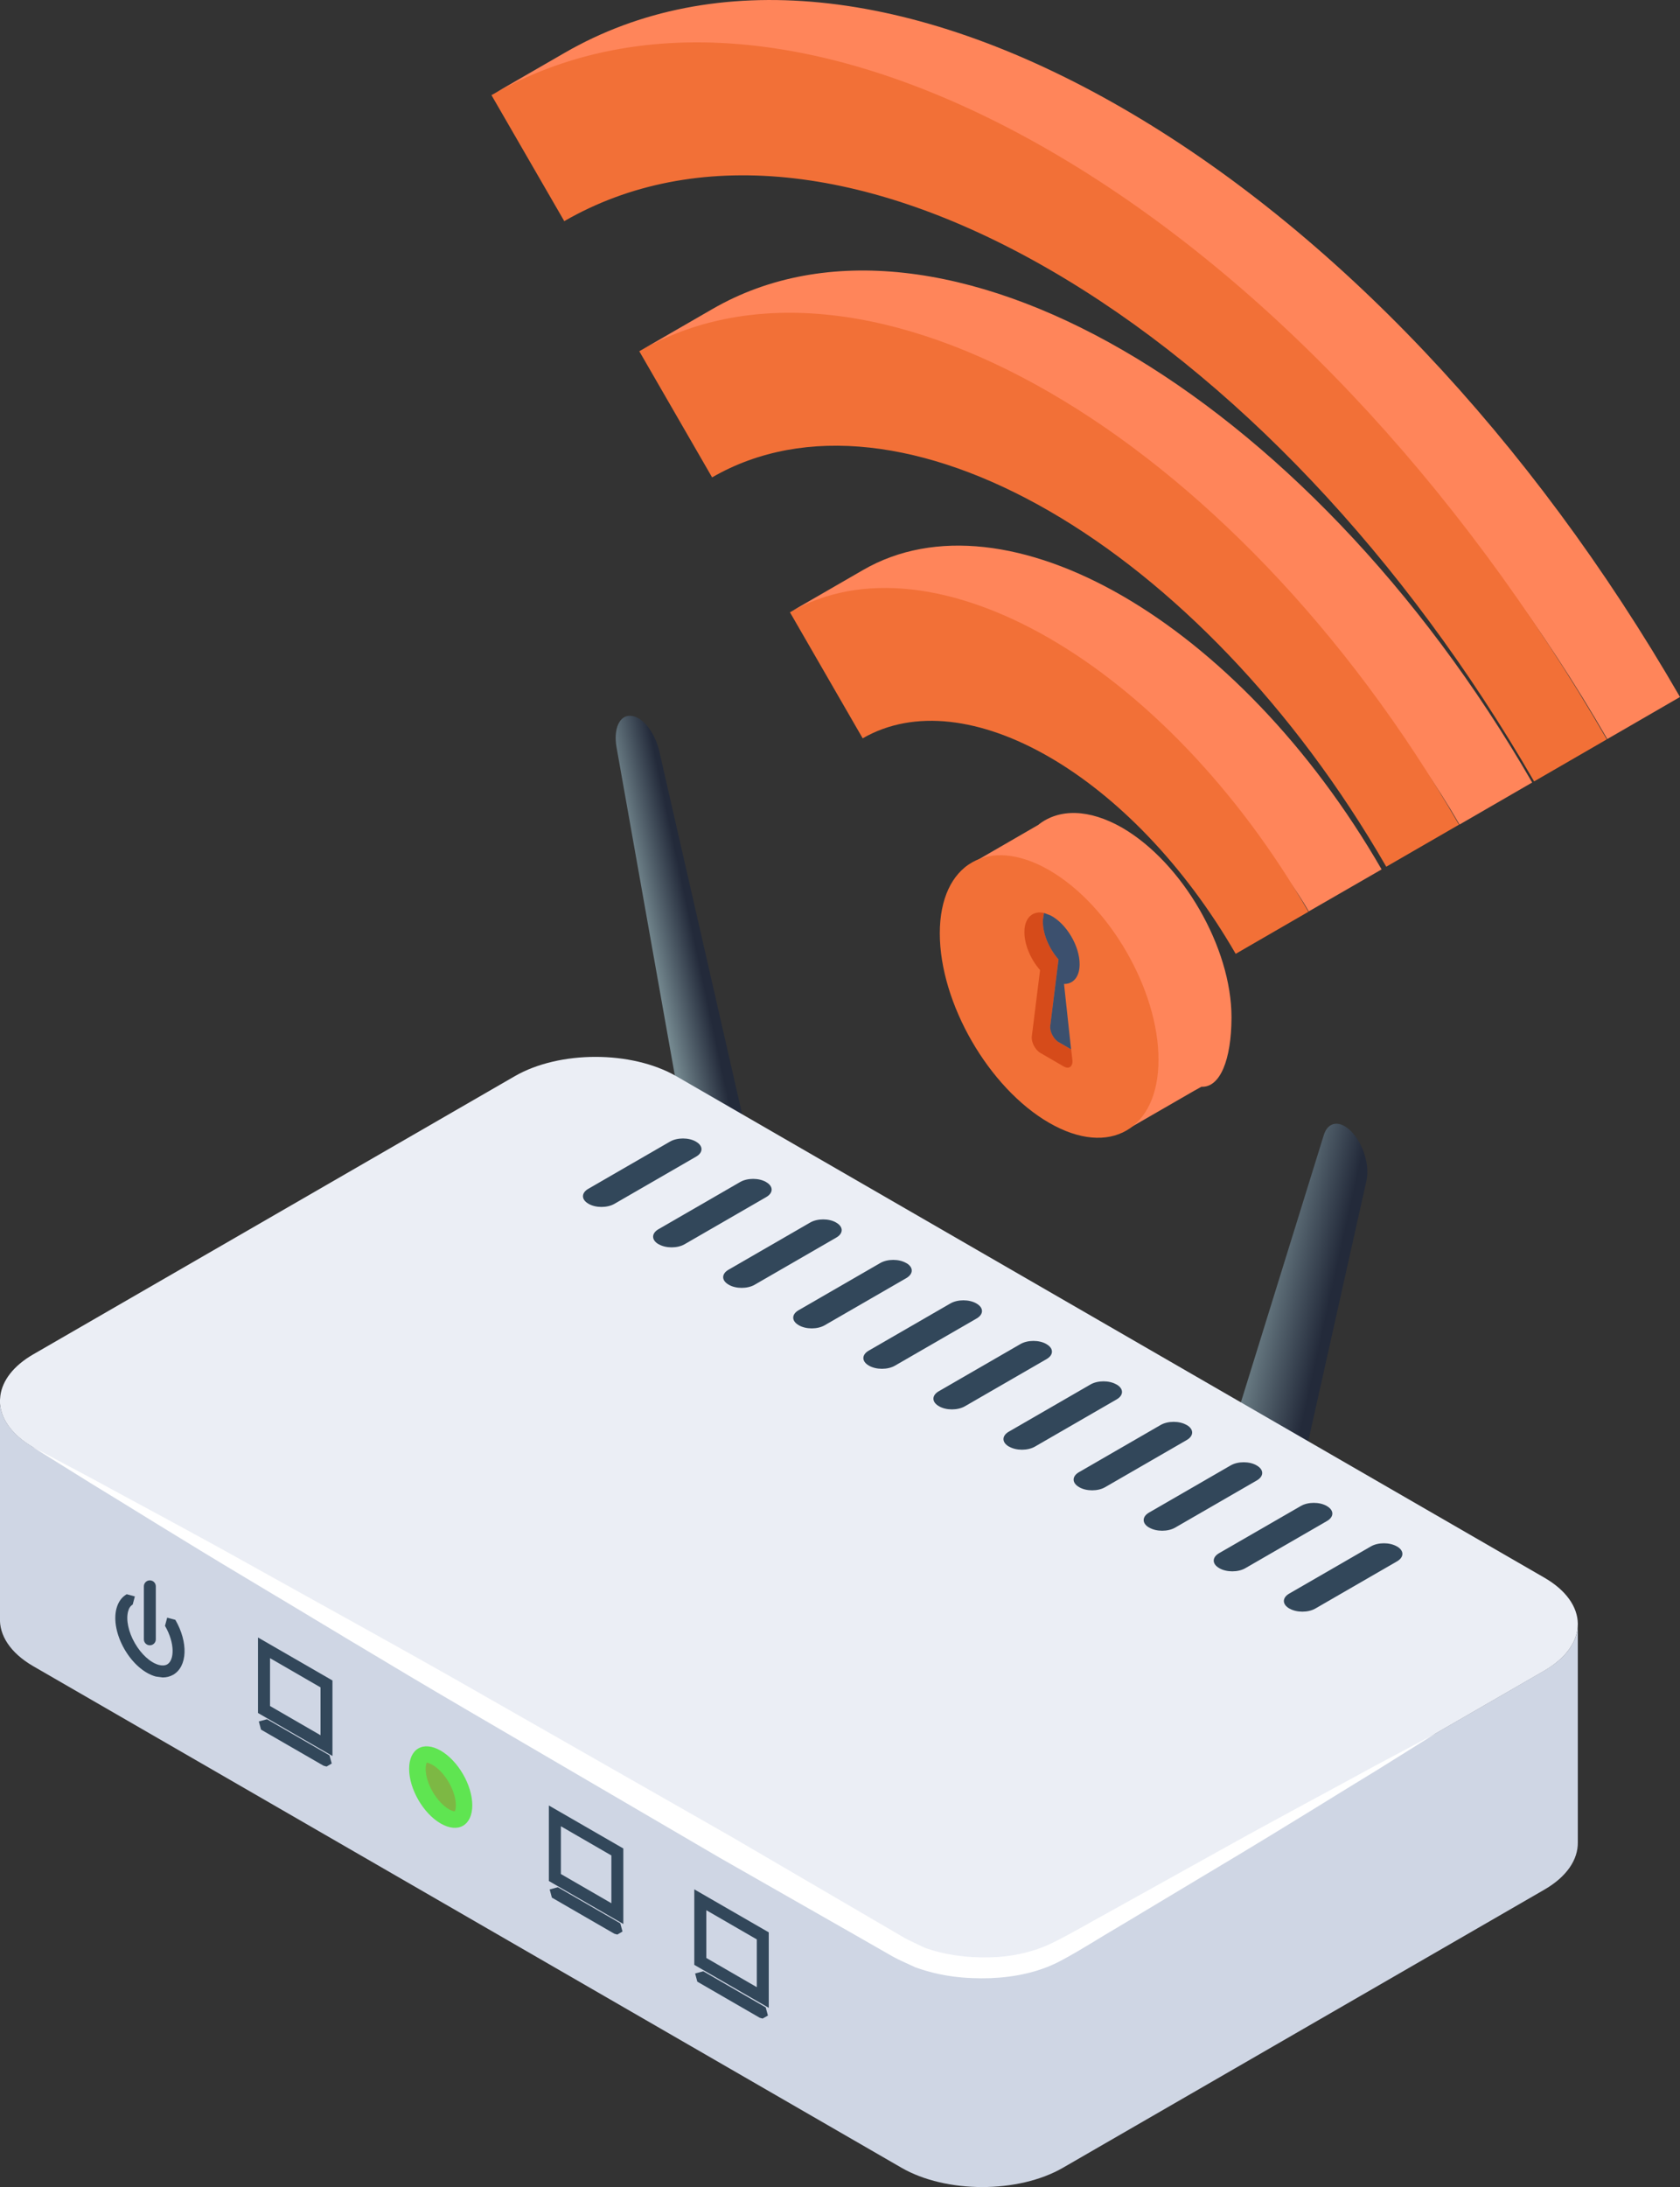 <?xml version="1.0" encoding="UTF-8" standalone="no"?>
<!-- Created with Inkscape (http://www.inkscape.org/) -->

<svg
   width="18.298mm"
   height="23.81mm"
   viewBox="0 0 18.298 23.81"
   version="1.1"
   id="svg6883"
   inkscape:version="1.2.1 (9c6d41e410, 2022-07-14, custom)"
   sodipodi:docname="wifi.svg"
   xmlns:inkscape="http://www.inkscape.org/namespaces/inkscape"
   xmlns:sodipodi="http://sodipodi.sourceforge.net/DTD/sodipodi-0.dtd"
   xmlns="http://www.w3.org/2000/svg"
   xmlns:svg="http://www.w3.org/2000/svg">
  <rect x="0" y="0" width="18.298" height="23.81" fill="#333333" stroke="none"/>
  <sodipodi:namedview
     id="namedview6885"
     pagecolor="#ffffff"
     bordercolor="#000000"
     borderopacity="0.25"
     inkscape:showpageshadow="2"
     inkscape:pageopacity="0.0"
     inkscape:pagecheckerboard="0"
     inkscape:deskcolor="#d1d1d1"
     inkscape:document-units="mm"
     showgrid="false"
     inkscape:zoom="1.7818511"
     inkscape:cx="31.42799"
     inkscape:cy="49.106235"
     inkscape:window-width="1920"
     inkscape:window-height="1151"
     inkscape:window-x="0"
     inkscape:window-y="267"
     inkscape:window-maximized="1"
     inkscape:current-layer="layer1" />
  <defs
     id="defs6880">
    <clipPath
       clipPathUnits="userSpaceOnUse"
       id="clipPath6092">
      <path
         d="m 3838.93,1986.47 -23.2,1.85 -34.12,192.07 c -1.02,5.78 0.93,10.09 4.43,9.81 l 0.13,-0.01 c 3.53,-0.28 7.39,-5.14 8.73,-10.99 z"
         id="path6090" />
    </clipPath>
    <linearGradient
       x1="0"
       y1="0"
       x2="1"
       y2="0"
       gradientUnits="userSpaceOnUse"
       gradientTransform="matrix(13.67,2.906,2.906,-13.67,3799.07,2085.57)"
       spreadMethod="pad"
       id="linearGradient6098">
      <stop
         style="stop-opacity:1;stop-color:#74888f"
         offset="0"
         id="stop6094" />
      <stop
         style="stop-opacity:1;stop-color:#232a3a"
         offset="1"
         id="stop6096" />
    </linearGradient>
    <clipPath
       clipPathUnits="userSpaceOnUse"
       id="clipPath6108">
      <path
         d="m 3957.67,1917.91 23.19,-24.93 34.12,152.68 c 1.02,4.59 -0.92,11.15 -4.43,14.92 l -0.12,0.14 c -3.54,3.8 -7.4,3.4 -8.73,-0.91 z"
         id="path6106" />
    </clipPath>
    <linearGradient
       x1="0"
       y1="0"
       x2="1"
       y2="0"
       gradientUnits="userSpaceOnUse"
       gradientTransform="matrix(22.856,-5.079,-5.079,-22.856,3973.84,1982.51)"
       spreadMethod="pad"
       id="linearGradient6114">
      <stop
         style="stop-opacity:1;stop-color:#74888f"
         offset="0"
         id="stop6110" />
      <stop
         style="stop-opacity:1;stop-color:#232a3a"
         offset="1"
         id="stop6112" />
    </linearGradient>
  </defs>
  <g
     inkscape:label="Layer 1"
     inkscape:groupmode="layer"
     id="layer1"
     transform="translate(-100,-148.159)">
    <path
       d="m 114.255,158.082 c -1.12,-1.939 -4.531,-3.904 -5.651,-3.258 l 0.797,-0.46 c 1.557,-0.899 4.09,0.564 5.647,3.26 l -0.793,0.457"
       style="fill:#ff855a;fill-opacity:1;fill-rule:nonzero;stroke:none;stroke-width:0.035"
       id="path6070" />
    <path
       d="m 115.896,157.135 c -2.025,-3.507 -6.908,-6.321 -8.933,-5.152 l 0.797,-0.46 c 2.462,-1.421 6.467,0.891 8.928,5.155 l -0.792,0.458"
       style="fill:#ff855a;fill-opacity:1;fill-rule:nonzero;stroke:none;stroke-width:0.035"
       id="path6072" />
    <path
       d="m 105.353,149.194 0.797,-0.46 c 1.622,-0.937 3.78,-0.723 6.074,0.601 2.294,1.325 4.452,3.602 6.074,6.412 l -0.792,0.458 c -1.411,-2.444 -3.286,-4.424 -5.282,-5.576 -1.995,-1.152 -5.46,-2.251 -6.871,-1.436"
       style="fill:#ff855a;fill-opacity:1;fill-rule:nonzero;stroke:none;stroke-width:0.035"
       id="path6074" />
    <path
       d="m 113.413,159.236 c -7.1e-4,0.461 -0.125,0.765 -0.327,0.754 l -0.083,0.046 -0.782,0.451 -1.706,-2.889 0.796,-0.46 0.005,-0.005 c 0.221,-0.17 0.543,-0.17 0.906,0.037 0.658,0.382 1.192,1.306 1.191,2.065"
       style="fill:#ff855a;fill-opacity:1;fill-rule:nonzero;stroke:none;stroke-width:0.035"
       id="path6076" />
    <path
       d="m 113.458,158.542 c -1.12,-1.939 -2.942,-2.992 -4.062,-2.345 l -0.792,-1.372 c 1.557,-0.899 4.09,0.564 5.647,3.26 l -0.792,0.458"
       style="fill:#f27037;fill-opacity:1;fill-rule:nonzero;stroke:none;stroke-width:0.035"
       id="path6078" />
    <path
       d="m 115.099,157.595 c -2.024,-3.507 -5.319,-5.408 -7.343,-4.239 l -0.793,-1.373 c 2.462,-1.421 6.467,0.891 8.928,5.154 l -0.793,0.458"
       style="fill:#f27037;fill-opacity:1;fill-rule:nonzero;stroke:none;stroke-width:0.035"
       id="path6080" />
    <path
       d="m 106.146,150.567 -0.793,-1.372 c 1.622,-0.937 3.78,-0.723 6.074,0.601 2.294,1.325 4.452,3.602 6.074,6.412 l -0.792,0.458 c -1.411,-2.443 -3.286,-4.423 -5.282,-5.575 -1.995,-1.152 -3.871,-1.338 -5.282,-0.524"
       style="fill:#f27037;fill-opacity:1;fill-rule:nonzero;stroke:none;stroke-width:0.035"
       id="path6082" />
    <path
       d="m 112.618,159.695 c 0,0.76 -0.533,1.068 -1.191,0.688 -0.658,-0.38 -1.191,-1.303 -1.191,-2.063 0,-0.759 0.533,-1.067 1.191,-0.688 0.658,0.38 1.191,1.304 1.191,2.063"
       style="fill:#f27037;fill-opacity:1;fill-rule:nonzero;stroke:none;stroke-width:0.035"
       id="path6084" />
    <g
       id="g6086"
       transform="matrix(0.035,0,0,-0.035,-25.641,232.609)">
      <g
         id="g6088"
         clip-path="url(#clipPath6092)">
        <path
           d="m 3838.93,1986.47 -23.2,1.85 -34.12,192.07 c -1.02,5.78 0.93,10.09 4.43,9.81 l 0.13,-0.01 c 3.53,-0.28 7.39,-5.14 8.73,-10.99 l 44.03,-192.73"
           style="fill:url(#linearGradient6098);fill-opacity:1;fill-rule:nonzero;stroke:none"
           id="path6100" />
      </g>
    </g>
    <g
       id="g6102"
       transform="matrix(0.035,0,0,-0.035,-25.641,232.609)">
      <g
         id="g6104"
         clip-path="url(#clipPath6108)">
        <path
           d="m 3957.67,1917.91 23.19,-24.93 34.12,152.68 c 1.02,4.59 -0.92,11.15 -4.43,14.92 l -0.12,0.14 c -3.54,3.8 -7.4,3.4 -8.73,-0.91 l -44.03,-141.9"
           style="fill:url(#linearGradient6114);fill-opacity:1;fill-rule:nonzero;stroke:none"
           id="path6116" />
      </g>
    </g>
    <path
       d="m 117.185,165.832 v 0.008 c 0,0.184 -0.122,0.367 -0.364,0.508 l -1.185,0.684 -4.059,2.344 c -0.485,0.28 -1.272,0.28 -1.758,0 l -9.456,-5.459 c -0.242,-0.14 -0.364,-0.324 -0.364,-0.507 l 0.005,-0.057 c 0.022,-0.164 0.142,-0.325 0.359,-0.45 l 5.244,-3.028 c 0.485,-0.28 1.272,-0.28 1.758,0 l 9.456,5.46 c 0.239,0.138 0.361,0.319 0.364,0.499"
       style="fill:#ebeef5;fill-opacity:1;fill-rule:nonzero;stroke:none;stroke-width:0.035"
       id="path6118" />
    <path
       d="m 117.185,165.84 v 2.376 c 0.003,0.186 -0.118,0.373 -0.364,0.515 l -5.244,3.028 c -0.485,0.28 -1.272,0.28 -1.758,0 l -9.456,-5.46 c -0.253,-0.146 -0.374,-0.34 -0.363,-0.532 h -7.03e-4 v -2.359 c 0,0.183 0.122,0.367 0.364,0.507 l 9.456,5.459 c 0.486,0.28 1.272,0.28 1.758,0 l 4.059,-2.344 1.185,-0.684 c 0.242,-0.14 0.364,-0.324 0.364,-0.508"
       style="fill:#cfd6e4;fill-opacity:1;fill-rule:nonzero;stroke:none;stroke-width:0.035"
       id="path6120" />
    <path
       d="m 101.772,166.421 -0.075,-0.01 c -0.126,-0.034 -0.253,-0.145 -0.341,-0.297 -0.088,-0.153 -0.121,-0.319 -0.087,-0.445 0.019,-0.07 0.057,-0.123 0.111,-0.154 l 0.089,0.024 -0.024,0.089 c -0.024,0.014 -0.041,0.039 -0.05,0.075 -0.024,0.091 0.004,0.224 0.074,0.345 0.07,0.122 0.17,0.212 0.262,0.237 0.036,0.009 0.066,0.007 0.09,-0.006 0.078,-0.045 0.087,-0.229 -0.024,-0.42 l 0.024,-0.089 0.089,0.024 c 0.142,0.246 0.132,0.508 -0.024,0.598 -0.034,0.019 -0.072,0.029 -0.113,0.029"
       style="fill:#32475a;fill-opacity:1;fill-rule:nonzero;stroke:none;stroke-width:0.035"
       id="path6122" />
    <path
       d="m 101.632,166.071 c -0.036,0 -0.065,-0.029 -0.065,-0.065 v -0.577 c 0,-0.036 0.029,-0.065 0.065,-0.065 0.036,0 0.065,0.029 0.065,0.065 v 0.577 c 0,0.036 -0.029,0.065 -0.065,0.065"
       style="fill:#32475a;fill-opacity:1;fill-rule:nonzero;stroke:none;stroke-width:0.035"
       id="path6124" />
    <path
       d="m 102.941,166.732 0.55,0.318 v -0.521 l -0.55,-0.318 z m 0.68,0.544 -0.811,-0.468 v -0.822 l 0.811,0.468 v 0.822"
       style="fill:#32475a;fill-opacity:1;fill-rule:nonzero;stroke:none;stroke-width:0.035"
       id="path6126" />
    <path
       d="m 103.557,167.391 -0.033,-0.009 -0.681,-0.393 -0.024,-0.089 0.089,-0.024 0.681,0.393 0.024,0.089 -0.056,0.033"
       style="fill:#32475a;fill-opacity:1;fill-rule:nonzero;stroke:none;stroke-width:0.035"
       id="path6128" />
    <path
       d="m 106.109,168.561 0.55,0.318 v -0.52 l -0.55,-0.318 z m 0.68,0.544 -0.811,-0.468 v -0.822 l 0.811,0.468 v 0.822"
       style="fill:#32475a;fill-opacity:1;fill-rule:nonzero;stroke:none;stroke-width:0.035"
       id="path6130" />
    <path
       d="m 106.724,169.22 -0.033,-0.009 -0.68,-0.393 -0.024,-0.089 0.089,-0.024 0.68,0.393 0.024,0.089 -0.056,0.033"
       style="fill:#32475a;fill-opacity:1;fill-rule:nonzero;stroke:none;stroke-width:0.035"
       id="path6132" />
    <path
       d="m 107.693,169.475 0.55,0.318 v -0.52 l -0.55,-0.318 z m 0.68,0.543 -0.811,-0.468 v -0.822 l 0.811,0.468 v 0.821"
       style="fill:#32475a;fill-opacity:1;fill-rule:nonzero;stroke:none;stroke-width:0.035"
       id="path6134" />
    <path
       d="m 108.308,170.135 -0.033,-0.009 -0.68,-0.393 -0.024,-0.089 0.089,-0.024 0.68,0.393 0.024,0.089 -0.057,0.032"
       style="fill:#32475a;fill-opacity:1;fill-rule:nonzero;stroke:none;stroke-width:0.035"
       id="path6136" />
    <path
       d="m 105.144,167.813 c 0,0.219 -0.154,0.308 -0.344,0.198 -0.19,-0.109 -0.344,-0.376 -0.344,-0.595 0,-0.219 0.154,-0.308 0.344,-0.198 0.19,0.11 0.344,0.376 0.344,0.595"
       style="fill:#5fe551;fill-opacity:1;fill-rule:nonzero;stroke:none;stroke-width:0.035"
       id="path6138" />
    <path
       d="m 104.953,167.879 c -0.006,0 -0.028,-0.002 -0.063,-0.023 -0.135,-0.078 -0.254,-0.284 -0.254,-0.44 0,-0.044 0.01,-0.065 0.014,-0.069 0.003,0.003 0.024,0.005 0.061,0.026 0.135,0.078 0.254,0.284 0.254,0.44 0,0.037 -0.007,0.058 -0.012,0.066"
       style="fill:#7db844;fill-opacity:1;fill-rule:nonzero;stroke:none;stroke-width:0.035"
       id="path6140" />
    <path
       d="m 106.411,161.265 -0.003,-0.002 c -0.078,-0.045 -0.078,-0.117 0,-0.162 l 0.89,-0.514 c 0.078,-0.045 0.204,-0.045 0.281,0 l 0.003,0.002 c 0.078,0.045 0.078,0.117 0,0.162 l -0.89,0.514 c -0.078,0.045 -0.204,0.045 -0.281,0"
       style="fill:#32475a;fill-opacity:1;fill-rule:nonzero;stroke:none;stroke-width:0.035"
       id="path6142" />
    <path
       d="m 107.175,161.705 -0.003,-0.001 c -0.078,-0.045 -0.078,-0.118 0,-0.163 l 0.89,-0.514 c 0.078,-0.045 0.204,-0.045 0.281,0 l 0.003,0.002 c 0.078,0.045 0.078,0.117 0,0.162 l -0.89,0.514 c -0.078,0.045 -0.204,0.045 -0.281,0"
       style="fill:#32475a;fill-opacity:1;fill-rule:nonzero;stroke:none;stroke-width:0.035"
       id="path6144" />
    <path
       d="m 107.938,162.146 -0.003,-0.002 c -0.078,-0.045 -0.078,-0.117 0,-0.162 l 0.89,-0.514 c 0.078,-0.045 0.204,-0.045 0.281,0 l 0.003,0.002 c 0.078,0.045 0.078,0.117 0,0.162 l -0.89,0.514 c -0.078,0.045 -0.204,0.045 -0.281,0"
       style="fill:#32475a;fill-opacity:1;fill-rule:nonzero;stroke:none;stroke-width:0.035"
       id="path6146" />
    <path
       d="m 108.701,162.587 -0.003,-0.002 c -0.078,-0.045 -0.078,-0.117 0,-0.162 l 0.89,-0.514 c 0.078,-0.045 0.204,-0.045 0.281,0 l 0.003,0.001 c 0.078,0.045 0.078,0.117 0,0.163 l -0.89,0.514 c -0.078,0.045 -0.204,0.045 -0.281,0"
       style="fill:#32475a;fill-opacity:1;fill-rule:nonzero;stroke:none;stroke-width:0.035"
       id="path6148" />
    <path
       d="m 109.465,163.027 -0.003,-0.002 c -0.078,-0.045 -0.078,-0.117 0,-0.162 l 0.89,-0.514 c 0.078,-0.045 0.204,-0.045 0.282,0 l 0.003,0.002 c 0.078,0.045 0.078,0.117 0,0.162 l -0.89,0.514 c -0.078,0.045 -0.204,0.045 -0.282,0"
       style="fill:#32475a;fill-opacity:1;fill-rule:nonzero;stroke:none;stroke-width:0.035"
       id="path6150" />
    <path
       d="m 110.228,163.468 -0.003,-10e-4 c -0.078,-0.045 -0.078,-0.117 0,-0.162 l 0.89,-0.514 c 0.078,-0.045 0.204,-0.045 0.281,0 l 0.003,0.002 c 0.078,0.045 0.078,0.117 0,0.162 l -0.89,0.514 c -0.078,0.045 -0.204,0.045 -0.281,0"
       style="fill:#32475a;fill-opacity:1;fill-rule:nonzero;stroke:none;stroke-width:0.035"
       id="path6152" />
    <path
       d="m 110.991,163.909 -0.003,-0.002 c -0.078,-0.045 -0.078,-0.117 0,-0.162 l 0.89,-0.514 c 0.078,-0.045 0.204,-0.045 0.281,0 l 0.003,10e-4 c 0.078,0.045 0.078,0.117 0,0.162 l -0.89,0.514 c -0.078,0.045 -0.204,0.045 -0.281,0"
       style="fill:#32475a;fill-opacity:1;fill-rule:nonzero;stroke:none;stroke-width:0.035"
       id="path6154" />
    <path
       d="m 111.755,164.35 -0.003,-0.002 c -0.078,-0.045 -0.078,-0.117 0,-0.162 l 0.89,-0.514 c 0.078,-0.045 0.204,-0.045 0.281,0 l 0.003,0.001 c 0.078,0.045 0.078,0.118 0,0.163 l -0.89,0.514 c -0.078,0.045 -0.204,0.045 -0.281,0"
       style="fill:#32475a;fill-opacity:1;fill-rule:nonzero;stroke:none;stroke-width:0.035"
       id="path6156" />
    <path
       d="m 112.518,164.79 -0.003,-0.001 c -0.078,-0.045 -0.078,-0.118 0,-0.163 l 0.89,-0.514 c 0.078,-0.045 0.204,-0.045 0.281,0 l 0.003,0.002 c 0.078,0.045 0.078,0.117 0,0.162 l -0.89,0.514 c -0.078,0.045 -0.204,0.045 -0.281,0"
       style="fill:#32475a;fill-opacity:1;fill-rule:nonzero;stroke:none;stroke-width:0.035"
       id="path6158" />
    <path
       d="m 113.281,165.231 -0.003,-0.001 c -0.078,-0.045 -0.078,-0.117 0,-0.162 l 0.891,-0.514 c 0.078,-0.045 0.203,-0.045 0.281,0 l 0.003,0.002 c 0.078,0.045 0.078,0.117 0,0.162 l -0.89,0.514 c -0.078,0.045 -0.204,0.045 -0.282,0"
       style="fill:#32475a;fill-opacity:1;fill-rule:nonzero;stroke:none;stroke-width:0.035"
       id="path6160" />
    <path
       d="m 114.045,165.672 -0.003,-0.002 c -0.078,-0.045 -0.078,-0.117 0,-0.162 l 0.89,-0.514 c 0.078,-0.045 0.204,-0.045 0.281,0 l 0.003,0.001 c 0.078,0.045 0.078,0.117 0,0.162 l -0.89,0.514 c -0.078,0.045 -0.204,0.045 -0.281,0"
       style="fill:#32475a;fill-opacity:1;fill-rule:nonzero;stroke:none;stroke-width:0.035"
       id="path6162" />
    <path
       d="m 100.364,163.916 c 0,0 0.24,0.128 0.661,0.352 0.418,0.229 1.021,0.548 1.734,0.946 0.713,0.399 1.55,0.855 2.437,1.362 0.887,0.506 1.834,1.045 2.78,1.585 0.47,0.275 0.941,0.55 1.404,0.82 0.116,0.068 0.231,0.135 0.346,0.202 0.054,0.031 0.122,0.073 0.164,0.094 l 0.178,0.085 c 0.214,0.079 0.471,0.113 0.71,0.106 0.242,-0.004 0.479,-0.058 0.682,-0.156 0.21,-0.103 0.424,-0.231 0.627,-0.341 0.409,-0.228 0.796,-0.442 1.153,-0.641 0.714,-0.398 1.316,-0.716 1.734,-0.946 0.421,-0.224 0.661,-0.352 0.661,-0.352 0,0 -0.231,0.144 -0.636,0.397 -0.407,0.247 -0.984,0.61 -1.686,1.029 -0.35,0.21 -0.73,0.437 -1.131,0.678 -0.205,0.119 -0.399,0.247 -0.626,0.368 -0.235,0.126 -0.502,0.18 -0.769,0.191 -0.27,0.008 -0.538,-0.017 -0.819,-0.119 l -0.18,-0.083 c -0.076,-0.038 -0.12,-0.067 -0.182,-0.101 -0.115,-0.066 -0.231,-0.132 -0.348,-0.199 -0.466,-0.266 -0.939,-0.536 -1.412,-0.805 -0.941,-0.55 -1.881,-1.1 -2.763,-1.615 -0.882,-0.515 -1.695,-1.012 -2.398,-1.431 -0.702,-0.419 -1.278,-0.781 -1.686,-1.029 -0.405,-0.252 -0.636,-0.396 -0.636,-0.396"
       style="fill:#ffffff;fill-opacity:1;fill-rule:nonzero;stroke:none;stroke-width:0.035"
       id="path6164" />
    <path
       d="m 111.328,158.72 c -0.106,-0.12 -0.177,-0.29 -0.17,-0.433 0.007,-0.143 0.095,-0.215 0.213,-0.189 l -0.012,0.073 c -0.007,0.143 0.064,0.312 0.17,0.433 l -0.09,0.723 c -0.008,0.062 0.037,0.146 0.095,0.18 l 0.126,0.073 0.007,0.005 0.013,0.114 c 0.007,0.071 -0.037,0.104 -0.095,0.07 l -0.126,-0.073 -0.126,-0.073 c -0.058,-0.033 -0.102,-0.118 -0.095,-0.18 l 0.09,-0.723"
       style="fill:#d64b1a;fill-opacity:1;fill-rule:nonzero;stroke:none;stroke-width:0.035"
       id="path6166" />
    <path
       d="m 111.534,159.507 c -0.058,-0.033 -0.103,-0.118 -0.095,-0.18 l 0.09,-0.723 c -0.106,-0.12 -0.177,-0.29 -0.17,-0.433 l 0.012,-0.073 0.073,0.028 c 0.173,0.091 0.315,0.332 0.315,0.53 0,0.138 -0.07,0.217 -0.17,0.215 l 0.077,0.713 -0.007,-0.005 -0.126,-0.073"
       style="fill:#3c506e;fill-opacity:1;fill-rule:nonzero;stroke:none;stroke-width:0.035"
       id="path6168" />
  </g>
</svg>
